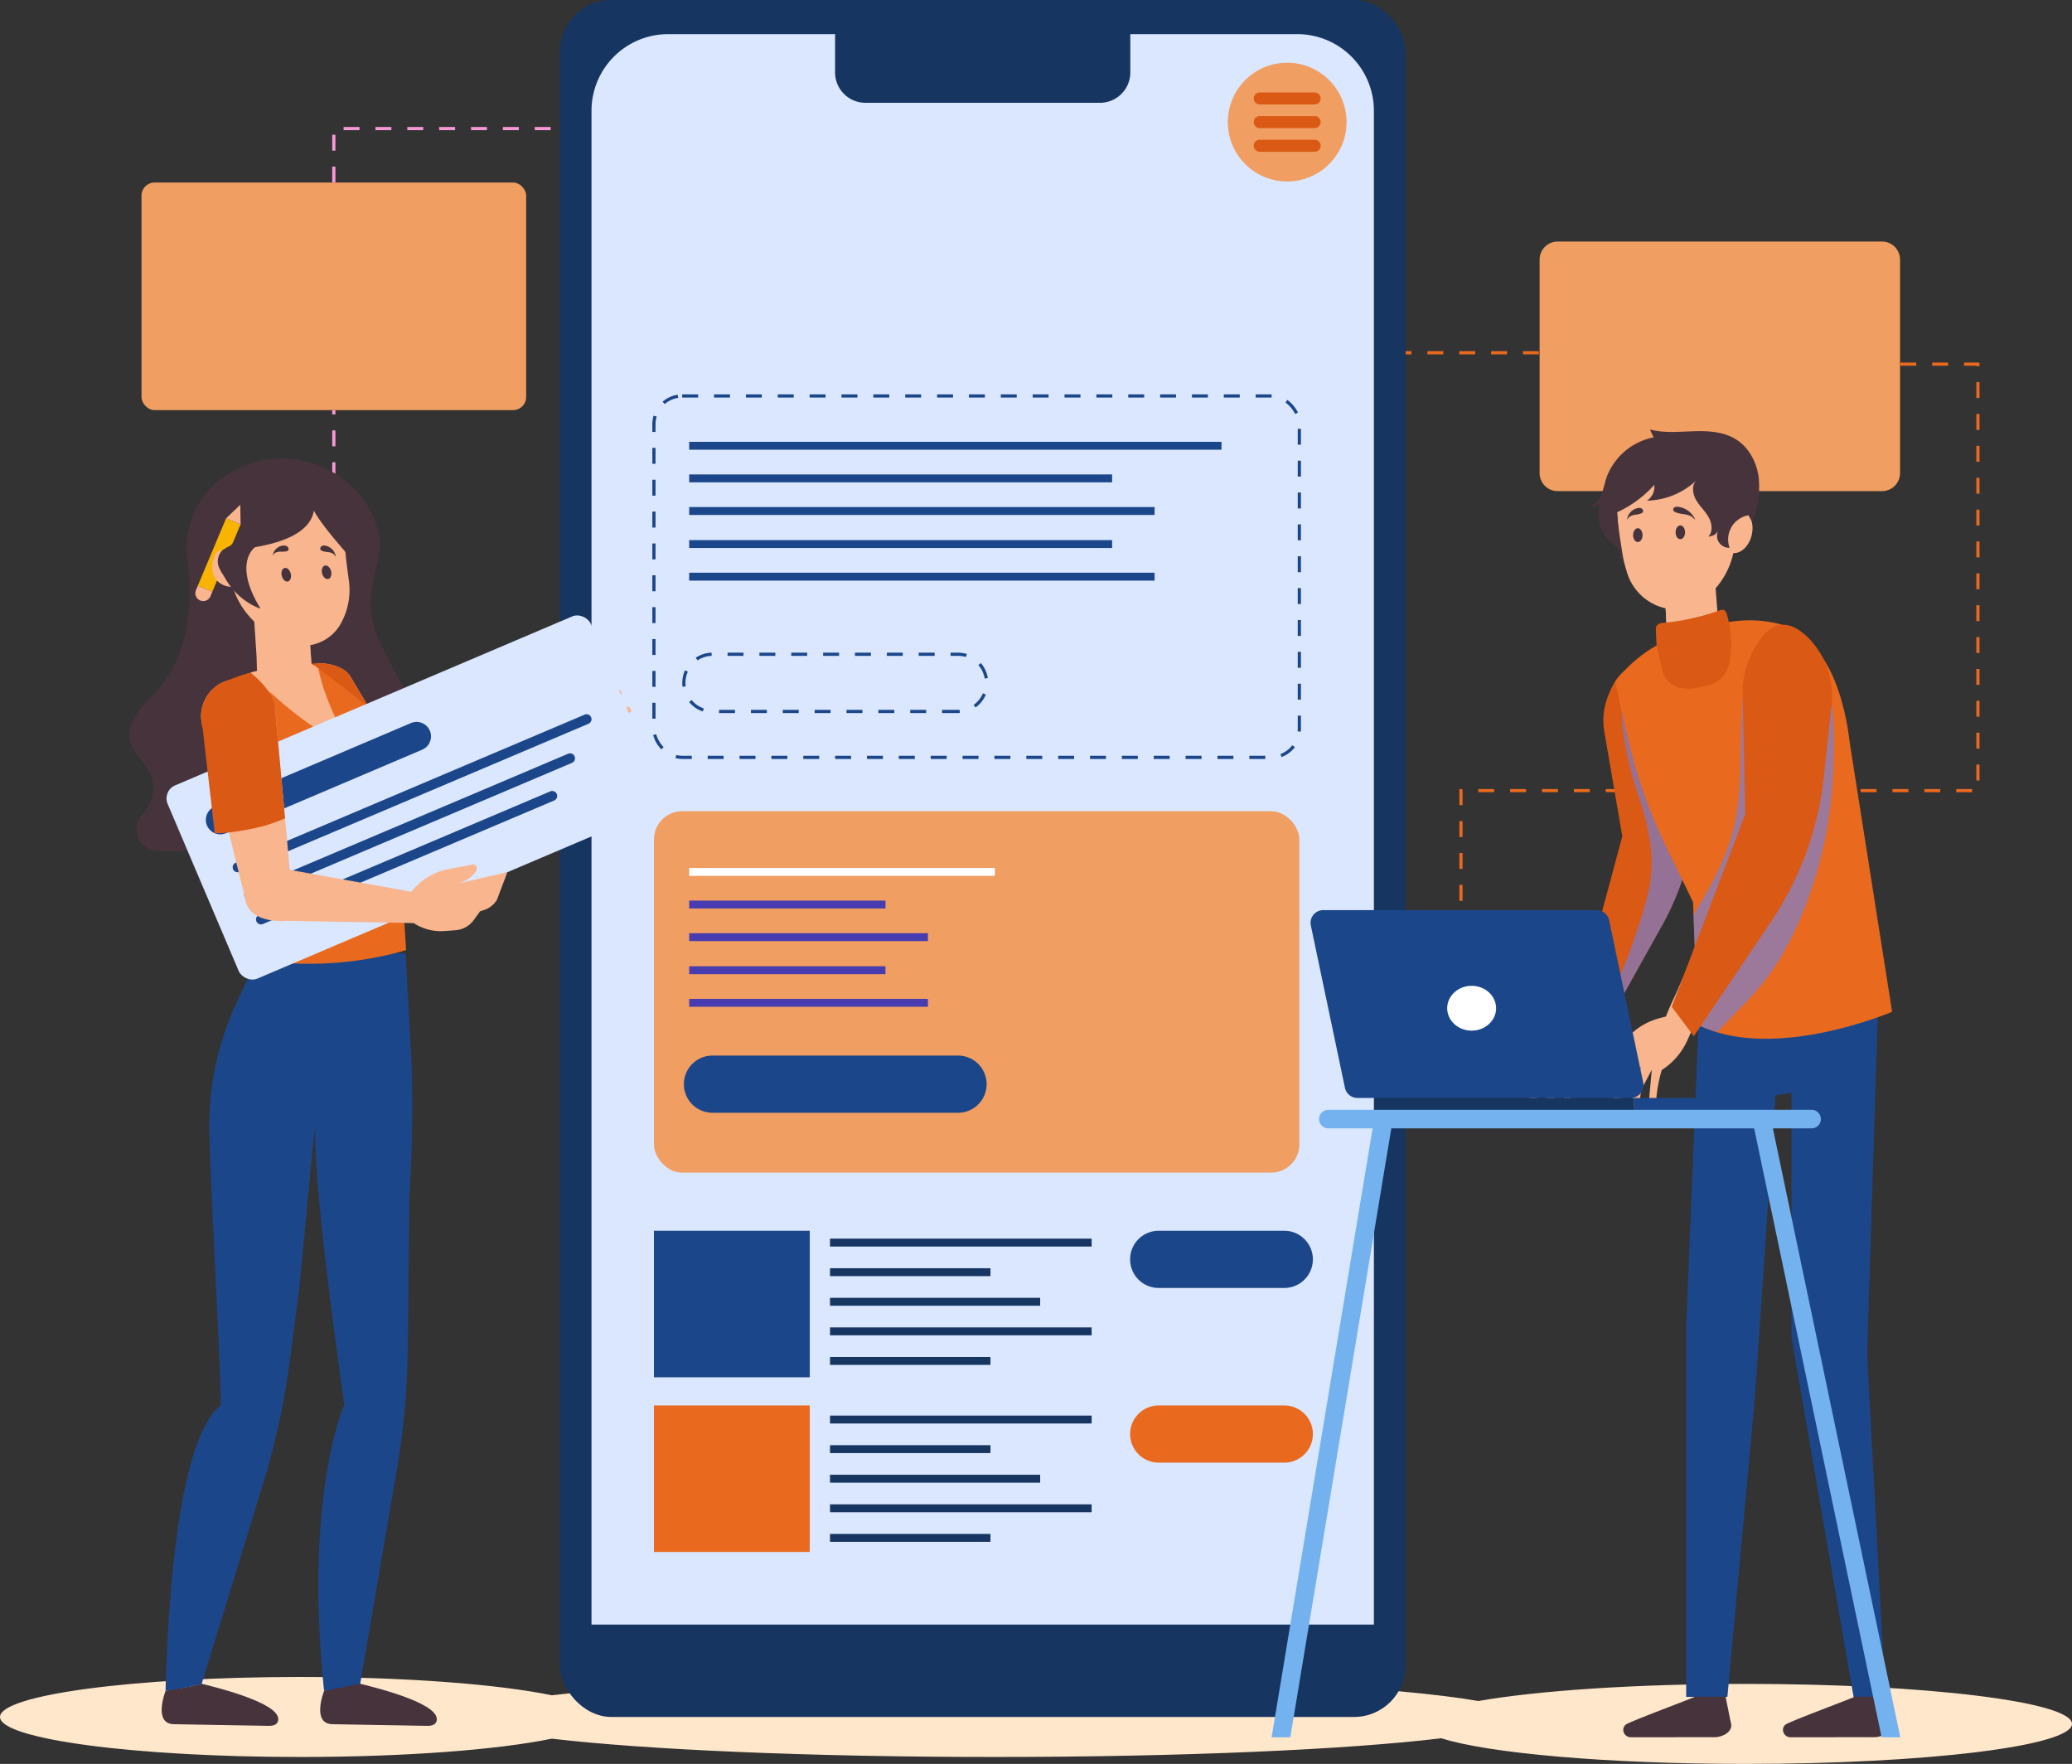 <svg xmlns="http://www.w3.org/2000/svg" width="650.316" height="553.52" viewBox="0 0 650.316 553.52">
  <rect x="0" y="0" width="650.316" height="553.52" fill="#333333" stroke="none"/>
  <g id="Group_6645" data-name="Group 6645" transform="translate(-275.589 -113.406)">
    <g id="Group_6598" data-name="Group 6598" transform="translate(320.007 153.752)">
      <g id="Group_6593" data-name="Group 6593" transform="translate(396.719 35.455)">
        <g id="Group_6592" data-name="Group 6592" transform="translate(17.401)">
          <g id="Group_6591" data-name="Group 6591" transform="translate(24.68)">
            <path id="Rectangle_11345" data-name="Rectangle 11345" d="M5.653,0H107.477a5.652,5.652,0,0,1,5.652,5.652v67.01a5.652,5.652,0,0,1-5.652,5.652H5.653A5.653,5.653,0,0,1,0,72.663V5.653A5.653,5.653,0,0,1,5.653,0Z" fill="#f09e62"/>
            <g id="Group_6590" data-name="Group 6590" transform="translate(32.326 28.73)">
              <path id="Path_10852" data-name="Path 10852" d="M606.03,178.5c4.528,0,7.942,2.548,9.026,6.666h-5.095a4.194,4.194,0,0,0-3.985-2.439c-2.847,0-4.8,2.114-4.8,5.476s1.951,5.476,4.8,5.476a4.193,4.193,0,0,0,3.985-2.441h5.095c-1.084,4.121-4.5,6.64-9.026,6.64-5.609,0-9.568-3.983-9.568-9.675S600.421,178.5,606.03,178.5Z" transform="translate(-596.462 -178.445)" fill="#f09e62" style="mix-blend-mode: multiply;isolation: isolate"/>
              <path id="Path_10853" data-name="Path 10853" d="M616.892,197.955c-4.092,0-7.291-2.034-7.426-5.882H614.4a2.18,2.18,0,0,0,2.357,2.167c1.356,0,2.224-.678,2.224-1.788,0-3.525-9.513-1.628-9.46-8.376,0-3.6,2.955-5.611,6.939-5.611,4.147,0,6.938,2.06,7.129,5.691h-5.015a2.061,2.061,0,0,0-2.195-1.978,1.686,1.686,0,0,0-1.952,1.734c0,3.308,9.4,1.817,9.4,8.186C623.83,195.3,621.338,197.955,616.892,197.955Z" transform="translate(-588.573 -178.466)" fill="#f09e62" style="mix-blend-mode: multiply;isolation: isolate"/>
              <path id="Path_10854" data-name="Path 10854" d="M627.264,197.955c-4.092,0-7.291-2.034-7.426-5.882h4.933a2.18,2.18,0,0,0,2.357,2.167c1.356,0,2.224-.678,2.224-1.788,0-3.525-9.513-1.628-9.46-8.376,0-3.6,2.955-5.611,6.939-5.611,4.147,0,6.938,2.06,7.129,5.691h-5.014a2.061,2.061,0,0,0-2.195-1.978,1.686,1.686,0,0,0-1.952,1.734c0,3.308,9.4,1.817,9.4,8.186C634.2,195.3,631.708,197.955,627.264,197.955Z" transform="translate(-582.28 -178.466)" fill="#f09e62" style="mix-blend-mode: multiply;isolation: isolate"/>
            </g>
          </g>
          <path id="Path_10855" data-name="Path 10855" d="M698.875,184.53h24.359V318.355H560.982v44.109" transform="translate(-560.982 -146.057)" fill="none" stroke="#e96a1f" stroke-miterlimit="10" stroke-width="1" stroke-dasharray="5"/>
        </g>
        <line id="Line_114" data-name="Line 114" x1="41.859" transform="translate(0 34.897)" fill="none" stroke="#e96a1f" stroke-miterlimit="10" stroke-width="1" stroke-dasharray="5"/>
      </g>
      <g id="Group_6597" data-name="Group 6597">
        <path id="Path_10856" data-name="Path 10856" d="M340.8,155.455V138.517h75.057" transform="translate(-280.443 -138.517)" fill="none" stroke="#f699d5" stroke-miterlimit="10" stroke-width="1" stroke-dasharray="5"/>
        <line id="Line_115" data-name="Line 115" y1="91.367" transform="translate(60.359 88.344)" fill="none" stroke="#f699d5" stroke-miterlimit="10" stroke-width="1" stroke-dasharray="5"/>
        <g id="Group_6596" data-name="Group 6596" transform="translate(0 16.938)">
          <rect id="Rectangle_11346" data-name="Rectangle 11346" width="120.718" height="71.406" rx="4.069" fill="#f09e62"/>
          <g id="Group_6594" data-name="Group 6594" transform="translate(12.995 7.891)">
            <path id="Path_10857" data-name="Path 10857" d="M318.216,165.149H314.67l-3.347-3.644,3.347-3.644h3.546l-3.364,3.644Z" transform="translate(-311.323 -151.611)" fill="#f09e62" style="mix-blend-mode: multiply;isolation: isolate"/>
            <path id="Path_10858" data-name="Path 10858" d="M327.446,153.971h2.722l-4.42,18.748h-2.72Z" transform="translate(-304.222 -153.971)" fill="#f09e62" style="mix-blend-mode: multiply;isolation: isolate"/>
            <path id="Path_10859" data-name="Path 10859" d="M335.941,161.5l-3.363-3.644h3.544l3.347,3.644-3.347,3.644h-3.544Z" transform="translate(-298.428 -151.611)" fill="#f09e62" style="mix-blend-mode: multiply;isolation: isolate"/>
          </g>
          <g id="Group_6595" data-name="Group 6595" transform="translate(9.983 35.703)">
            <rect id="Rectangle_11347" data-name="Rectangle 11347" width="82.836" height="2.476" fill="#f09e62" style="mix-blend-mode: multiply;isolation: isolate"/>
            <rect id="Rectangle_11348" data-name="Rectangle 11348" width="100.759" height="2.476" transform="translate(0 10.234)" fill="#f09e62" style="mix-blend-mode: multiply;isolation: isolate"/>
            <rect id="Rectangle_11349" data-name="Rectangle 11349" width="82.836" height="2.476" transform="translate(0 20.607)" fill="#f09e62" style="mix-blend-mode: multiply;isolation: isolate"/>
          </g>
        </g>
      </g>
    </g>
    <path id="Path_10860" data-name="Path 10860" d="M823.53,443.109c-34.746,0-65.428,2.126-83.935,5.371-25.5-4.441-83.85-7.545-151.763-7.545-58.312,0-109.573,2.289-139.046,5.746-16.767-3.456-45.9-5.746-79.067-5.746-51.986,0-94.13,5.62-94.13,12.555s42.144,12.553,94.13,12.553c33.164,0,62.3-2.29,79.067-5.746,29.473,3.458,80.735,5.746,139.046,5.746,59.039,0,110.849-2.346,140.137-5.876,14.766,4.708,51.97,8.05,95.561,8.05,56.541,0,102.375-5.62,102.375-12.553S880.071,443.109,823.53,443.109Z" transform="translate(0 198.709)" fill="#ffe7cc"/>
    <g id="Group_6626" data-name="Group 6626" transform="translate(451.315 113.406)">
      <g id="Group_6618" data-name="Group 6618">
        <rect id="Rectangle_11350" data-name="Rectangle 11350" width="265.411" height="538.792" rx="16.176" fill="#163560"/>
        <path id="Path_10888" data-name="Path 10888" d="M636.7,144.127V619.163H391.135V144.127a24.058,24.058,0,0,1,24.054-24.054h52.4v12.02a9.528,9.528,0,0,0,9.524,9.526h73.607a9.528,9.528,0,0,0,9.524-9.526v-12.02h52.389A24.06,24.06,0,0,1,636.7,144.127Z" transform="translate(-381.214 -109.361)" fill="#dae7ff"/>
      </g>
      <g id="Group_6625" data-name="Group 6625" transform="translate(29.517 124.254)">
        <rect id="Rectangle_11351" data-name="Rectangle 11351" width="202.569" height="113.414" rx="8.866" transform="translate(0 0)" fill="none" stroke="#1c468a" stroke-miterlimit="10" stroke-width="1" stroke-dasharray="5"/>
        <rect id="Rectangle_11352" data-name="Rectangle 11352" width="202.569" height="113.414" rx="8.866" transform="translate(0 130.314)" fill="#f09e62"/>
        <rect id="Rectangle_11353" data-name="Rectangle 11353" width="48.905" height="45.977" transform="translate(0 261.962)" fill="#1c468a"/>
        <rect id="Rectangle_11354" data-name="Rectangle 11354" width="48.905" height="45.977" transform="translate(0 316.781)" fill="#e96a1f"/>
        <g id="Group_6621" data-name="Group 6621" transform="translate(55.271 264.438)">
          <rect id="Rectangle_11355" data-name="Rectangle 11355" width="82.103" height="2.476" fill="#163560"/>
          <rect id="Rectangle_11356" data-name="Rectangle 11356" width="82.103" height="2.476" transform="translate(0 27.851)" fill="#163560"/>
          <rect id="Rectangle_11357" data-name="Rectangle 11357" width="50.353" height="2.476" transform="translate(0 9.284)" fill="#163560"/>
          <rect id="Rectangle_11358" data-name="Rectangle 11358" width="50.353" height="2.476" transform="translate(0 37.135)" fill="#163560"/>
          <rect id="Rectangle_11359" data-name="Rectangle 11359" width="65.951" height="2.476" transform="translate(0 18.568)" fill="#163560"/>
        </g>
        <g id="Group_6622" data-name="Group 6622" transform="translate(55.271 319.964)">
          <rect id="Rectangle_11360" data-name="Rectangle 11360" width="82.103" height="2.476" fill="#163560"/>
          <rect id="Rectangle_11361" data-name="Rectangle 11361" width="82.103" height="2.476" transform="translate(0 27.851)" fill="#163560"/>
          <rect id="Rectangle_11362" data-name="Rectangle 11362" width="50.353" height="2.476" transform="translate(0 9.284)" fill="#163560"/>
          <rect id="Rectangle_11363" data-name="Rectangle 11363" width="50.353" height="2.476" transform="translate(0 37.135)" fill="#163560"/>
          <rect id="Rectangle_11364" data-name="Rectangle 11364" width="65.951" height="2.476" transform="translate(0 18.568)" fill="#163560"/>
        </g>
        <path id="Path_10894" data-name="Path 10894" d="M544.74,371.734H505.323a8.974,8.974,0,0,1-8.973-8.975h0a8.973,8.973,0,0,1,8.973-8.973H544.74a8.975,8.975,0,0,1,8.975,8.973h0A8.975,8.975,0,0,1,544.74,371.734Z" transform="translate(-346.898 -91.823)" fill="#1c468a"/>
        <path id="Path_10895" data-name="Path 10895" d="M495.226,337.518h-77.07a8.974,8.974,0,0,1-8.975-8.973h0a8.975,8.975,0,0,1,8.975-8.975h77.07a8.975,8.975,0,0,1,8.975,8.975h0A8.974,8.974,0,0,1,495.226,337.518Z" transform="translate(-399.783 -112.582)" fill="#1c468a"/>
        <path id="Path_10896" data-name="Path 10896" d="M495.226,259.138h-77.07a8.975,8.975,0,0,1-8.975-8.975h0a8.974,8.974,0,0,1,8.975-8.973h77.07a8.974,8.974,0,0,1,8.975,8.973h0A8.975,8.975,0,0,1,495.226,259.138Z" transform="translate(-399.783 -160.134)" fill="none" stroke="#1c468a" stroke-miterlimit="10" stroke-width="1" stroke-dasharray="5"/>
        <path id="Path_10897" data-name="Path 10897" d="M544.74,405.853H505.323a8.974,8.974,0,0,1-8.973-8.975h0a8.972,8.972,0,0,1,8.973-8.973H544.74a8.974,8.974,0,0,1,8.975,8.973h0A8.975,8.975,0,0,1,544.74,405.853Z" transform="translate(-346.898 -71.124)" fill="#e96a1f"/>
        <g id="Group_6623" data-name="Group 6623" transform="translate(11.062 14.394)">
          <rect id="Rectangle_11365" data-name="Rectangle 11365" width="167.073" height="2.476" fill="#1c468a"/>
          <rect id="Rectangle_11366" data-name="Rectangle 11366" width="132.745" height="2.476" transform="translate(0 10.234)" fill="#1c468a"/>
          <rect id="Rectangle_11367" data-name="Rectangle 11367" width="146.076" height="2.476" transform="translate(0 20.469)" fill="#1c468a"/>
          <rect id="Rectangle_11368" data-name="Rectangle 11368" width="132.745" height="2.476" transform="translate(0 30.841)" fill="#1c468a"/>
          <rect id="Rectangle_11369" data-name="Rectangle 11369" width="146.076" height="2.476" transform="translate(0 41.075)" fill="#1c468a"/>
        </g>
        <g id="Group_6624" data-name="Group 6624" transform="translate(11.062 148.12)">
          <rect id="Rectangle_11370" data-name="Rectangle 11370" width="95.938" height="2.476" fill="#fff"/>
          <rect id="Rectangle_11371" data-name="Rectangle 11371" width="61.61" height="2.476" transform="translate(0 10.234)" fill="#473db1"/>
          <rect id="Rectangle_11372" data-name="Rectangle 11372" width="74.941" height="2.476" transform="translate(0 20.469)" fill="#473db1"/>
          <rect id="Rectangle_11373" data-name="Rectangle 11373" width="61.61" height="2.476" transform="translate(0 30.841)" fill="#473db1"/>
          <rect id="Rectangle_11374" data-name="Rectangle 11374" width="74.941" height="2.476" transform="translate(0 41.075)" fill="#473db1"/>
        </g>
      </g>
    </g>
    <g id="Group_6634" data-name="Group 6634" transform="translate(674.699 248.183)">
      <g id="Group_6632" data-name="Group 6632" transform="translate(12.227)">
        <g id="Group_6630" data-name="Group 6630" transform="translate(66.385)">
          <g id="Group_6627" data-name="Group 6627" transform="translate(0 74.242)">
            <path id="Path_10898" data-name="Path 10898" d="M610.488,300.99l-16.812,2.1-3.568,11.062c-.792,2.134-1.531,4.325-2.172,6.567l-1.822.7a21.682,21.682,0,0,0-7.355,4.618l-4.886,4.621c-.771.906-.05,2.1,1.326,1.454l4.261-3.191-2.122,3.4a46.524,46.524,0,0,0-3.061,5.93l-1.337,3.2a1.131,1.131,0,0,0,2.055.72l4.637-7.974-2.439,5.082-2.281,5.541c-.349,1.311,1.494,1.663,1.928.778l2.233-4.642,3.213-5.513L581.059,340a10.48,10.48,0,0,0-.365,3.038l.132,3.474c.744,1.507,1.557,1.032,2.344.08l.045-3.059a8.668,8.668,0,0,1,.7-3.369l1.783-4.316.376,8.636c.318,1.227,2.455.816,2.206-.4a38.041,38.041,0,0,1,.516-8.581,19.689,19.689,0,0,0,6.74-9.214l1.676-4.884Z" transform="translate(-572.922 -208.62)" fill="#f8b58e"/>
            <path id="Path_10899" data-name="Path 10899" d="M592.521,264.092l5.652,32.813-15.024,55.789,8.04,7.069,19.47-34.894a80.96,80.96,0,0,0,10.371-41.385l-.456-19.823a21.441,21.441,0,0,0-9.746-17.481c-7.706-5.043-13.735-3.25-17.506,7.757A20.525,20.525,0,0,0,592.521,264.092Z" transform="translate(-566.717 -243.499)" fill="#da5915"/>
            <path id="Path_10900" data-name="Path 10900" d="M618.159,283.478l-.456-19.823a21.444,21.444,0,0,0-9.745-17.481c-3.564-2.331-6.761-3.18-9.55-2.355-3.782,6.133-3.673,14.076-2.755,21a117.95,117.95,0,0,0,5.024,20.341,81.96,81.96,0,0,1,3.385,13.737,44.042,44.042,0,0,1-.283,14.049,112.564,112.564,0,0,1-3.94,13.674c-1.424,4.46-3.045,8.854-4.9,13.154-.943,2.187-2.016,4.309-3,6.478a46.526,46.526,0,0,0-2.32,6.69c-.6,2.14-1.133,4.3-1.738,6.433l.435.382,19.47-34.894A80.959,80.959,0,0,0,618.159,283.478Z" transform="translate(-563.845 -243.492)" fill="#5e85ff" opacity="0.55" style="mix-blend-mode: multiply;isolation: isolate"/>
          </g>
          <path id="Path_10901" data-name="Path 10901" d="M667.467,528.615l-9.924.222-19.5-112.9V339.065l-5.033.854-6.47,94.814-8.627,93.96h-12.94V412.524l4.314-105.918h56.077l-3.594,114.46Z" transform="translate(-553.475 -130.97)" fill="#1c468a"/>
          <path id="Path_10902" data-name="Path 10902" d="M591.1,253.788l3.891,17.241a158.849,158.849,0,0,0,11.957,34.2l8.6,17.765,1.433,38.44c23.74,11.959,61.045-4.03,61.045-4.03l-13.273-84.247c-3.3-27.507-14.762-35.763-22.846-37.622a38.7,38.7,0,0,0-13.445-.672l-1.168.159a36.543,36.543,0,0,0-4.918,1.1L612.1,239.1a38.237,38.237,0,0,0-9.624,4.335c-.035.018-.088.053-.124.071-.565.353-1.115.707-1.663,1.1A44.294,44.294,0,0,0,591.1,253.788Z" transform="translate(-561.893 -174.682)" fill="#e96a1f"/>
          <path id="Path_10903" data-name="Path 10903" d="M650.185,268.826a60.1,60.1,0,0,0-1.779-14.626c-1.054-3.846-3.315-7.405-3.8-11.39a23.5,23.5,0,0,0-9.576-7.13,23.093,23.093,0,0,0-6.848,9.945,39.656,39.656,0,0,0-1.766,13.029c.011,9.036.935,18.051.974,27.094.04,9.285-.566,18.667-2.878,27.691a64.49,64.49,0,0,1-4.7,12.767,70.645,70.645,0,0,1-7.887,11.933c-1.663,2.127-3.355,4.254-5.092,6.35l.606,16.26a30.776,30.776,0,0,0,6.226,2.306c.651-.731,1.316-1.449,1.987-2.151,3.365-3.509,6.851-6.873,10.034-10.554a73.092,73.092,0,0,0,8.419-11.694,115.292,115.292,0,0,0,6.155-12.592,129.053,129.053,0,0,0,7.837-27.094A155.984,155.984,0,0,0,650.185,268.826Z" transform="translate(-552.35 -174.001)" fill="#5e85ff" opacity="0.55" style="mix-blend-mode: multiply;isolation: isolate"/>
          <path id="Path_10904" data-name="Path 10904" d="M628.088,241.171a22.1,22.1,0,0,1,1.685-2.926c-.44.362-.871.734-1.285,1.13a20,20,0,0,0-5.67,10.44,64.671,64.671,0,0,0-1.187,10.513q-.352,6.129-.44,12.261c-.121,8.462-.206,17.005-2.262,25.268-2.434,9.778-7.388,18.385-12.519,26.915l.6,16c2.32-2.794,4.592-5.627,6.75-8.535,11.461-15.442,12.913-35.162,12.37-53.739-.133-4.545-.386-9.084-.619-13.625a97.867,97.867,0,0,1-.08-12.712A31.759,31.759,0,0,1,628.088,241.171Z" transform="translate(-552.605 -172.445)" fill="#5e85ff" opacity="0.55" style="mix-blend-mode: multiply;isolation: isolate"/>
          <g id="Group_6628" data-name="Group 6628" transform="translate(27.169 61.267)">
            <path id="Path_10905" data-name="Path 10905" d="M633.054,300.432l-16.984-.288-5.157,11.9c-1.1,2.28-2.153,4.63-3.117,7.053l-1.911.506a20.758,20.758,0,0,0-7.971,4.041l-5.524,4.433c-.9.9-.357,2.362,1.1,1.848L598.186,327l-2.6,3.5a54.16,54.16,0,0,0-3.9,6.2l-1.795,3.395a1.146,1.146,0,0,0,1.933,1.134l5.766-8.252-3.162,5.341-3.074,5.882c-.538,1.422,1.237,2.108,1.8,1.179l2.894-4.876,3.994-5.7-1.883,4.941a13.343,13.343,0,0,0-.807,3.364l-.378,3.933c.517,1.816,1.393,1.407,2.314.461l.492-3.438a10.791,10.791,0,0,1,1.187-3.686l2.4-4.581-.89,9.79a1.126,1.126,0,0,0,2.246-.1,48.471,48.471,0,0,1,1.767-9.587,21.58,21.58,0,0,0,8.035-9.316l2.376-5.236Z" transform="translate(-589.831 -196.158)" fill="#f8b58e"/>
            <path id="Path_10906" data-name="Path 10906" d="M624.421,256.988l.8,37.854-23.069,60.474,6.939,9.23,24.42-36.234a99.9,99.9,0,0,0,16.346-44.981l2.449-22.4A26.058,26.058,0,0,0,645.2,239.7c-6.906-6.9-13.149-5.827-18.5,5.975A26.105,26.105,0,0,0,624.421,256.988Z" transform="translate(-582.357 -235.424)" fill="#da5915"/>
          </g>
          <path id="Path_10907" data-name="Path 10907" d="M592.686,455.284a2.38,2.38,0,0,0,2.484,2.241l26.165-.027c2.8-.008,6.052-1.936,5.076-4.675l-1.607-8.04-9.56,0c0,.167-20.617,7.847-21.714,8.731A2.1,2.1,0,0,0,592.686,455.284Z" transform="translate(-560.932 -47.14)" fill="#47333c"/>
          <path id="Path_10908" data-name="Path 10908" d="M623.881,455.284a2.38,2.38,0,0,0,2.484,2.241l26.165-.027c2.8-.008,6.052-1.936,5.076-4.675L656,444.783l-9.56,0c0,.167-20.617,7.847-21.714,8.731A2.1,2.1,0,0,0,623.881,455.284Z" transform="translate(-542.006 -47.14)" fill="#47333c"/>
          <g id="Group_6629" data-name="Group 6629" transform="translate(21.511)">
            <path id="Path_10909" data-name="Path 10909" d="M617.964,245.434a9.174,9.174,0,0,1-4.319,8.485,8.9,8.9,0,0,1-2.391,1.007,7.946,7.946,0,0,1-9.857-7.588l-.01-.137.015-.2-.011-.374.018-2.433-.48-9.508c.011-.654,6.623-1.39,6.623-1.39l3.507-2.584,5.28-3.9.239-.154,0,1.5.893,11.441.254,2.731Z" transform="translate(-577.441 -179.469)" fill="#f8b58e"/>
            <path id="Path_10910" data-name="Path 10910" d="M612.953,228.468c.731,7.577-4.068,14.913-11.555,17.776l-.01-.137.015-.2-.011-.374.018-2.433-.48-9.508a1.918,1.918,0,0,1,.919-1.618l5.7.228,3.507-2.584Z" transform="translate(-577.441 -178.376)" fill="#f8b58e" opacity="0.64" style="mix-blend-mode: multiply;isolation: isolate"/>
            <path id="Path_10911" data-name="Path 10911" d="M622.468,246.9a32.114,32.114,0,0,0-1.128-12.921,2.01,2.01,0,0,0-.932-1.39,2.1,2.1,0,0,0-1.489.148,73.258,73.258,0,0,1-17.532,3.883,2.655,2.655,0,0,0-2.044.816,2.548,2.548,0,0,0-.281,1.536q.075,2.557.267,5.109l1.493,6.395a7.729,7.729,0,0,0,5.124,6.372,13.883,13.883,0,0,0,6.845,0c2.41-.44,4.924-1.056,6.708-2.736C621.43,252.3,622.157,249.544,622.468,246.9Z" transform="translate(-578.577 -175.927)" fill="#da5915"/>
            <path id="Path_10912" data-name="Path 10912" d="M591.642,223.612c-.778-4.1,1.025-9.152,2.5-12.384a20.083,20.083,0,0,1,4.222-6.138c10.672-10.363,23.337-3.3,23.337-3.3,8.723,2.693,7.267,17.195,7.267,17.195.024.8.037,1.568.045,2.32a3.585,3.585,0,0,1,1.573-.021c2.617.617,4.031,4.123,3.159,7.831-.811,3.446-3.311,5.821-5.762,5.651a24.877,24.877,0,0,1-10.8,15.582c-.331.209-.659.4-.98.586a11.151,11.151,0,0,1-2.937,1.1c-7.969,1.854-16-3.066-18.557-10.836A68.612,68.612,0,0,1,591.642,223.612Z" transform="translate(-583.189 -195.988)" fill="#f8b58e"/>
            <path id="Path_10913" data-name="Path 10913" d="M639.058,212.31c-.628-4.729-3.053-9.361-7.089-11.9-3.89-2.447-8.74-2.719-13.334-2.572s-9.279.633-13.721-.546q.593,1.236,1.184,2.471a19.777,19.777,0,0,0-15.116,13.546,37.315,37.315,0,0,1-1.366,4.589,5.522,5.522,0,0,1-3.307,3.254,3.771,3.771,0,0,0,2.879-.014,11.411,11.411,0,0,0,3.612,11.636,11.666,11.666,0,0,1,2.277,2.05,2.359,2.359,0,0,1,.1,2.842c.472-.1.884.3,1.354.2-.9-6.139-1.6-9.592-1.893-14.608a35.424,35.424,0,0,0,11.641-8.581,5.1,5.1,0,0,1-2.28,4.934,23.235,23.235,0,0,0,15.379-6.24c-1.432,1.642-1.02,4.232.079,6.112s2.759,3.387,3.846,5.273,1.467,4.489.006,6.105a3.369,3.369,0,0,0,3.008-1.816,3.794,3.794,0,0,0,3.614,5.37,7.7,7.7,0,0,1,5.9-10.207l1.234,2.134A29.926,29.926,0,0,0,639.058,212.31Z" transform="translate(-586.31 -197.291)" fill="#47333c"/>
            <path id="Path_10914" data-name="Path 10914" d="M596.774,226.119c.591-3.176,1.427-6.327,2.138-9.478.167-.737,1.335-.546,1.166.2l-1.735,7.662c-.215.954-.99,2.667.138,3.263a5.057,5.057,0,0,0,3.538.079c.726-.206,1.158.895.427,1.1C600.224,229.578,596.155,229.44,596.774,226.119Z" transform="translate(-580 -185.834)" fill="#f8b58e" opacity="0.64" style="mix-blend-mode: multiply;isolation: isolate"/>
            <path id="Path_10915" data-name="Path 10915" d="M600.353,228.24a9.641,9.641,0,0,0,7.041-4.637.594.594,0,0,1,.829-.1.6.6,0,0,1,.1.829,10.766,10.766,0,0,1-7.844,5.085A.591.591,0,0,1,600.353,228.24Z" transform="translate(-578.097 -181.463)" fill="#f8b58e" opacity="0.64" style="mix-blend-mode: multiply;isolation: isolate"/>
            <path id="Path_10916" data-name="Path 10916" d="M605.879,218.145c.013,1.2-.641,2.187-1.462,2.212s-1.494-.922-1.505-2.119.641-2.187,1.46-2.214S605.867,216.948,605.879,218.145Z" transform="translate(-576.238 -185.926)" fill="#47333c"/>
            <path id="Path_10917" data-name="Path 10917" d="M597.574,218.692c.013,1.2-.641,2.187-1.462,2.214s-1.494-.924-1.507-2.121.643-2.187,1.462-2.212S597.561,217.5,597.574,218.692Z" transform="translate(-581.278 -185.593)" fill="#47333c"/>
            <path id="Path_10918" data-name="Path 10918" d="M609.11,216.343l.01-.006a.529.529,0,0,1,.178-.042,6.8,6.8,0,0,0-5.252-3.891,2.033,2.033,0,0,0-1.062.093.866.866,0,0,0-.545.847c.053.4.443.649.811.8a10.619,10.619,0,0,0,2.415.549,7.2,7.2,0,0,1,2.373.678A3.121,3.121,0,0,1,609.11,216.343Z" transform="translate(-576.528 -188.139)" fill="#47333c"/>
            <path id="Path_10919" data-name="Path 10919" d="M597.892,212.734a1.562,1.562,0,0,0-.882-.112,4.246,4.246,0,0,0-3.6,3.809,2.178,2.178,0,0,1,.472-.737.288.288,0,0,1,.039-.027,1.972,1.972,0,0,1,.382-.35,4.313,4.313,0,0,1,1.806-.582,6.55,6.55,0,0,0,1.862-.46.773.773,0,0,0,.514-.734A1.084,1.084,0,0,0,597.892,212.734Z" transform="translate(-582 -188)" fill="#47333c"/>
          </g>
        </g>
        <g id="Group_6631" data-name="Group 6631" transform="translate(0 150.825)">
          <path id="Path_10920" data-name="Path 10920" d="M632.107,350.1H546.3a3.991,3.991,0,0,1-3.906-3.17l-10.707-50.956a3.99,3.99,0,0,1,3.906-4.812h85.8a3.991,3.991,0,0,1,3.906,3.17l10.709,50.956A3.992,3.992,0,0,1,632.107,350.1Z" transform="translate(-531.604 -291.164)" fill="#1c468a"/>
          <path id="Path_10921" data-name="Path 10921" d="M558.29,312.982c0,3.887,3.437,7.037,7.677,7.037s7.677-3.151,7.677-7.037-3.437-7.037-7.677-7.037S558.29,309.1,558.29,312.982Z" transform="translate(-515.414 -282.197)" fill="#fff"/>
          <rect id="Rectangle_11375" data-name="Rectangle 11375" width="81.147" height="5.125" transform="translate(20.43 58.938)" fill="#163560"/>
          <rect id="Rectangle_11376" data-name="Rectangle 11376" width="42.282" height="5.125" transform="translate(101.577 58.938)" fill="#1c468a"/>
        </g>
      </g>
      <g id="Group_6633" data-name="Group 6633" transform="translate(0 213.484)">
        <path id="Path_10922" data-name="Path 10922" d="M617.682,331.037h5.868l40.927,195.5h-5.868Z" transform="translate(-467.154 -329.633)" fill="#74b2ef"/>
        <path id="Path_10923" data-name="Path 10923" d="M556.426,331.037h5.867l-32.432,195.5h-5.867Z" transform="translate(-523.994 -329.633)" fill="#74b2ef"/>
        <path id="Path_10924" data-name="Path 10924" d="M536.175,335.986h151.67a2.911,2.911,0,0,0,2.911-2.911h0a2.911,2.911,0,0,0-2.911-2.911H536.175a2.911,2.911,0,0,0-2.911,2.911h0A2.911,2.911,0,0,0,536.175,335.986Z" transform="translate(-518.37 -330.163)" fill="#74b2ef"/>
      </g>
    </g>
    <g id="Group_6642" data-name="Group 6642" transform="translate(316.201 257.282)">
      <path id="Path_10925" data-name="Path 10925" d="M390.775,307.725c-1.685-2.765-1.846-6.2-1.507-9.42s1.133-6.4,1.178-9.634c.194-14.208-13.659-25.6-13.851-39.807-.092-6.631,2.866-13,2.95-19.631a15.347,15.347,0,0,0-.837-4.5c-6.433-20.672-31.739-28.393-49.054-15.4h0a26.9,26.9,0,0,0-10.636,24.631,86.684,86.684,0,0,1,.641,14.169c-.44,9.746-3.234,19.684-9.6,27.074-2.119,2.46-4.6,4.61-6.505,7.241s-3.2,5.948-2.487,9.116c.958,4.255,5.174,7.042,6.708,11.125,1.391,3.7.3,8.032-2.158,11.13q-.366.465-.77.9c-3.792,4.073-1.049,10.864,4.491,11.393a47.15,47.15,0,0,0,9.433-.156c2.7-.291,5.4-.694,8.119-.752,6.565-.138,12.988,1.726,19.494,2.614a37.187,37.187,0,0,0,10.429.109,7.04,7.04,0,0,0,5.815-7.047l0-.05c8.568,3.708,18.769,2.853,26.936-1.587a6.868,6.868,0,0,0,1.952-10.5A7.944,7.944,0,0,1,390.775,307.725Z" transform="translate(-300.866 -202.954)" fill="#47333c"/>
      <g id="Group_6639" data-name="Group 6639" transform="translate(10.123 8.191)">
        <path id="Path_10926" data-name="Path 10926" d="M319.734,442.259c-4.6,1.324-6.7,1.1-11.34,2.257-.432,1.126-3.707,10.336,2.638,10.44l29.843.517c1.049.016,2.318-.26,2.727-1.239C345.828,448.9,326.366,443.895,319.734,442.259Z" transform="translate(-307.166 -65.961)" fill="#47333c"/>
        <path id="Path_10927" data-name="Path 10927" d="M350.7,442.311c-4.945-.639-6.7,1.1-11.342,2.257-.432,1.126-3.705,10.336,2.638,10.44l29.844.517c1.048.016,2.318-.26,2.727-1.239C376.8,448.953,357.334,443.946,350.7,442.311Z" transform="translate(-288.378 -66.013)" fill="#47333c"/>
        <path id="Path_10928" data-name="Path 10928" d="M439.91,266.834l-10.574,1.685.482,1.83c10.162-.469,6.011,2.253,6.011,2.253l-11.581.2c-8.789,4.8-14.656,2.481-14.656,2.481l-32.049,31.31a12.074,12.074,0,0,1-17.972-3l-6.067-9.921-1.289-2.127-17.293-28.263a15.111,15.111,0,0,1,.68-16.782,9.146,9.146,0,0,1,5.358-3.544h.014c3.912,0,7.781,1.219,9.666,3.715.114.17.227.353.341.538L368,275.835l-.014.013,1.857,3.119,3.969,6.676c7.613-4.025,32.375-17.916,32.375-17.916l.694-4.889a11.3,11.3,0,0,1,2.948-6.038,19.32,19.32,0,0,0,4.748-8.618c3.9,1.97-.85,8.9-.85,8.9l1.8,3.09,6.763-2.04c14.9-11.425,13.692-5.4,13.692-5.4l-10.347,7.243,1.048,1.941c13.821-9.057,12.29-3.756,12.29-3.756l-11.211,6.152.709,2.169C443.526,262.552,439.91,266.834,439.91,266.834Z" transform="translate(-291.672 -186.881)" fill="#f8b58e"/>
        <path id="Path_10929" data-name="Path 10929" d="M371.09,278.966c-4.38,4.2-8.731,8.448-13.352,12.375a36.935,36.935,0,0,1-2.992,2.325l-1.289-2.127-17.293-28.263c-3.189-5.215-7.8-11.367-4.2-16.314,1.943-2.651,6.11-4.012,10.235-4.012h.014c3.912,0,7.781,1.219,9.666,3.715.114.17.227.353.341.538l17.023,28.633-.014.013Z" transform="translate(-292.915 -186.881)" fill="#da5915"/>
        <path id="Path_10930" data-name="Path 10930" d="M307.93,532.362s11.2-1.8,11.34-2.257L339,465.81A242.379,242.379,0,0,0,346.481,432c.092-.591.181-1.179.273-1.769.09-.818.227-1.634.294-2.428l2.563-19.708c1-7.7,4.4-47.349,5.54-55.028-2.108,14.2,8.883,89.432,8.883,89.432s-12.738,28.152-6.35,89.865l11.342-2.257,11.382-66.539A238.538,238.538,0,0,0,383.764,432c.069-1.587.114-3.176.137-4.74.022-.818.045-1.634.045-2.45l.182-16.26.341-31.433c.567-9.388.884-18.8.884-28.234,0-2.9-.023-5.76-.09-8.641-.023-.951-.023-1.926-.069-2.879v-.7l-1.587-29.73-.294-5.807-.022-.068s-.227-.022-.251-.022l-25.6-2.518-10.387-1.02a4.521,4.521,0,0,0-2.449.408,4.6,4.6,0,0,0-3.72,1.179,20.527,20.527,0,0,0-1.861,1.859,29.791,29.791,0,0,0-5.193,7.71c-.816,1.746-2,4.264-3.311,7.053a92.046,92.046,0,0,0-8.867,40.754c.228,14.921,4.15,85.86,3.538,86.313C311.034,454.039,308.451,511.022,307.93,532.362Z" transform="translate(-306.702 -153.807)" fill="#1c468a"/>
        <path id="Path_10931" data-name="Path 10931" d="M376.786,332.313c.029.239.042.48.056.736-1.473.426-2.948.837-4.436,1.205a111.05,111.05,0,0,1-32.36,2.907c-4.336-.227-8.66-.667-12.955-1.276.709-1.191,1.432-2.368,2.2-3.53s1.531-2.3,2.354-3.416c1.064-1.46,2.182-2.907,3.345-4.309a4.754,4.754,0,0,0,.75-1.219,4.138,4.138,0,0,0,.411-1.743,60.036,60.036,0,0,0-3.046-17.278c-.681-2.1-1.419-4.166-2.184-6.237-3.175-8.546-7.016-16.923-9.128-25.754-.284-1.261-.794-3.09-1.319-5.188-1.544-6.393-3.175-15.309.808-18.413a7.3,7.3,0,0,1,.879-.582,12.594,12.594,0,0,1,1.616-.821c.156-.071.312-.141.467-.2.723-.283,1.758-.609,2.566-.85l.3-.085c.156-.056.312-.1.467-.141.212-.071.353-.1.411-.114.567-.17,1.091-.312,1.587-.439s.921-.241,1.276-.355c.283-.085.524-.156.723-.227a5.566,5.566,0,0,0,.935-.411l.014-.013c.056-.043.112-.072.17-.114a1.044,1.044,0,0,0,.1-.056c.029-.014.072-.029.1-.043a.959.959,0,0,1,.284-.1.839.839,0,0,0,.156-.027c.085-.029.183-.043.3-.071a.274.274,0,0,0,.1-.014c.1-.014.212-.029.353-.058l1.361-.169.071-.014c.114-.014.255-.029.382-.043.567-.056,5.8-.85,6.351-.864a8.713,8.713,0,0,1,4.974.355c.129.056.255.112.382.17a1.081,1.081,0,0,1,.185.1,8.758,8.758,0,0,1,.964.623l.524.4c.014.013.043.027.058.042q4.912,3.678,9.751,7.469c1.56,1.191,3.1,2.41,4.65,3.644,1.318,1.006,2.637,2.068,3.954,3.117.085.043.085.071.156.129,5.373,4.251,11.4,7.8,11.722,15.309.156,4.478-2.14,7.923-5.57,10.971a21.566,21.566,0,0,0,.141,2.82c0,.2.043.455.043.7.071,1.388.127,2.792.2,4.21.4,8.575.95,17.122,1.531,25.683.042.85.114,1.7.17,2.566.1,1.488.2,2.963.3,4.451.071,1.134.141,2.254.2,3.36.027.453.056.949.1,1.488.029.355.058.737.071,1.134Z" transform="translate(-300.113 -186.973)" fill="#e96a1f"/>
        <path id="Path_10932" data-name="Path 10932" d="M355.565,268.4c-11.838-2.416-31.335-22.325-31.051-22.4.567-.17,1.091-.312,1.587-.439a11.95,11.95,0,0,0,2.934-.993l.014-.013c.411-.255.382-.355,2.919-.652l.071-.014c.114-.014.255-.029.382-.043.567-.056,5.8-.85,6.351-.864a8.713,8.713,0,0,1,4.974.355,3.481,3.481,0,0,1,.567.268,8.764,8.764,0,0,1,.964.623l.524.4c.014.013.043.027.058.042C347.8,255.587,355.565,268.4,355.565,268.4Z" transform="translate(-296.643 -186.973)" fill="#f8b58e"/>
        <path id="Path_10933" data-name="Path 10933" d="M337.994,249.064" transform="translate(-288.463 -183.171)" fill="#47333c"/>
        <g id="Group_6635" data-name="Group 6635" transform="translate(28.639 35.893)">
          <path id="Path_10934" data-name="Path 10934" d="M343.436,251.65a.308.308,0,0,0-.011.093c-.011.177-.019.569-.026,1.043a8.788,8.788,0,0,1-4.055,7.417,7.593,7.593,0,0,1-6.351.81,9.809,9.809,0,0,1-6.756-9.15l-.09-3.3L324.991,230.8l16.955-.411.238,3.315.755,10.866Z" transform="translate(-324.991 -230.392)" fill="#f8b58e"/>
          <path id="Path_10935" data-name="Path 10935" d="M342.535,251.4a.307.307,0,0,0-.011.093c-17.222-.3-16.03-20.686-16.03-20.686l14.79,2.649.755,10.866Z" transform="translate(-324.09 -230.141)" fill="#f8b58e" opacity="0.64" style="mix-blend-mode: multiply;isolation: isolate"/>
        </g>
        <g id="Group_6637" data-name="Group 6637" transform="translate(0.145 39.621)">
          <rect id="Rectangle_11379" data-name="Rectangle 11379" width="144.339" height="65.894" rx="4.445" transform="translate(0 56.507) rotate(-23.047)" fill="#dae7ff"/>
          <path id="Path_10936" data-name="Path 10936" d="M383.707,263.112l-61.6,26.205a4.532,4.532,0,0,1-5.945-2.4h0a4.531,4.531,0,0,1,2.4-5.945l61.6-26.207a4.533,4.533,0,0,1,5.945,2.4h0A4.534,4.534,0,0,1,383.707,263.112Z" transform="translate(-302.071 -219.55)" fill="#1c468a" style="mix-blend-mode: multiply;isolation: isolate"/>
          <g id="Group_6636" data-name="Group 6636" transform="translate(22.15 32.447)">
            <path id="Path_10937" data-name="Path 10937" d="M432.715,255.894,323.207,302.353a1.557,1.557,0,0,1-2.041-.823h0a1.556,1.556,0,0,1,.823-2.041L431.5,253.032a1.554,1.554,0,0,1,2.041.821h0A1.556,1.556,0,0,1,432.715,255.894Z" transform="translate(-321.043 -252.907)" fill="#1c468a" style="mix-blend-mode: multiply;isolation: isolate"/>
            <path id="Path_10938" data-name="Path 10938" d="M426.174,263.527,325.46,306.244a1.555,1.555,0,0,1-2.041-.823h0a1.557,1.557,0,0,1,.823-2.04l100.714-42.715a1.554,1.554,0,0,1,2.04.821h0A1.556,1.556,0,0,1,426.174,263.527Z" transform="translate(-319.676 -248.276)" fill="#1c468a" style="mix-blend-mode: multiply;isolation: isolate"/>
            <path id="Path_10939" data-name="Path 10939" d="M419.176,270.881l-91.406,38.757a1.557,1.557,0,0,1-2.04-.823h0a1.557,1.557,0,0,1,.823-2.041l91.406-38.757a1.557,1.557,0,0,1,2.041.823h0A1.556,1.556,0,0,1,419.176,270.881Z" transform="translate(-318.275 -243.815)" fill="#1c468a" style="mix-blend-mode: multiply;isolation: isolate"/>
          </g>
        </g>
        <path id="Path_10940" data-name="Path 10940" d="M342.7,305.918l38.167,6.883h0a19.624,19.624,0,0,1,11.774-7.129l7.391-1.39a1.16,1.16,0,0,1,1.308,1.557c-.736,1.742-2.977,4.224-9.663,5.27L411,306.667l-3.31,8.755a7.79,7.79,0,0,1-4.232,3.191l-1.023.315-1.97,2.73a7.785,7.785,0,0,1-5.717,3.207l-3.4.26a15.651,15.651,0,0,1-9.746-2.494h0l-39.815-.71s-12.336,1.337-13.17-7.434l-13.324-53.67a11.706,11.706,0,0,1,5-12.972h0a11.708,11.708,0,0,1,17.837,7.948Z" transform="translate(-302.495 -185.029)" fill="#f8b58e"/>
        <path id="Path_10941" data-name="Path 10941" d="M334.924,292.782a58.963,58.963,0,0,0,6.3-2.283l-3.1-33.972c-.194-6.215-7.752-11.737-7.752-11.737s-7.632,2.225-10.085,3.789h0a11.706,11.706,0,0,0-5,12.972l3.871,33.606C323.023,295.338,331.238,293.87,334.924,292.782Z" transform="translate(-302.495 -185.764)" fill="#da5915"/>
        <g id="Group_6638" data-name="Group 6638" transform="translate(15.862)">
          <path id="Path_10942" data-name="Path 10942" d="M359.551,235.276c-.347-2.616-.681-5.22-.837-7.853-.223-3.777-2.455-7.572-4.667-10.747a20.734,20.734,0,0,0-5.135-5.235,21.2,21.2,0,0,0-19.321-1.894c-8.377,3.517-9.222,11.987-6.931,19.6-5.381-2.657-5.615,4.214-5.615,4.214-.236,6.872,6.477,6.836,6.477,6.836a25.022,25.022,0,0,0,6.44,10.558,33.365,33.365,0,0,0,10.958,7.063,13.58,13.58,0,0,0,16.163-5.593,21.63,21.63,0,0,0,2.786-14.545C359.765,236.873,359.657,236.074,359.551,235.276Z" transform="translate(-317.038 -208.052)" fill="#f8b58e"/>
          <path id="Path_10943" data-name="Path 10943" d="M340.487,231.869a7.347,7.347,0,0,0-1.043-1.38,10.452,10.452,0,0,1-1.078-1.618,10.867,10.867,0,0,1-1.2-3.644.68.68,0,0,0-.782-.495.624.624,0,0,0-.456.763,12.091,12.091,0,0,0,2.616,5.86c.533.652,1.3,1.345.628,2.132s-1.9.656-2.847.588c-.826-.058-.839,1.226-.014,1.284a4.832,4.832,0,0,0,3.538-.7A2.29,2.29,0,0,0,340.487,231.869Z" transform="translate(-305.72 -197.939)" fill="#f8b58e" opacity="0.64" style="mix-blend-mode: multiply;isolation: isolate"/>
          <path id="Path_10944" data-name="Path 10944" d="M330.627,226.651c.228,1.176,1.062,2.045,1.862,1.944s1.263-1.138,1.035-2.314-1.062-2.047-1.862-1.946S330.4,225.475,330.627,226.651Z" transform="translate(-308.829 -198.178)" fill="#47333c"/>
          <path id="Path_10945" data-name="Path 10945" d="M338.508,226.171c.228,1.176,1.06,2.047,1.861,1.946s1.263-1.138,1.035-2.314-1.06-2.047-1.861-1.946S338.28,224.995,338.508,226.171Z" transform="translate(-304.048 -198.469)" fill="#47333c"/>
          <path id="Path_10946" data-name="Path 10946" d="M338.69,220.1a1.405,1.405,0,0,1,.831-.138,4.078,4.078,0,0,1,3.519,3.61,2.11,2.11,0,0,0-.469-.705c-.011-.011-.026-.016-.037-.026a1.936,1.936,0,0,0-.371-.329,4.006,4.006,0,0,0-1.73-.513,5.942,5.942,0,0,1-1.777-.39.753.753,0,0,1-.509-.7A1.069,1.069,0,0,1,338.69,220.1Z" transform="translate(-304.233 -200.835)" fill="#47333c"/>
          <path id="Path_10947" data-name="Path 10947" d="M333.319,220.2a1.506,1.506,0,0,0-.826-.241,3.613,3.613,0,0,0-3.62,3.162,1.878,1.878,0,0,1,.488-.646c.013-.01.026-.013.039-.021a1.653,1.653,0,0,1,.381-.283,3.789,3.789,0,0,1,1.742-.294,5.69,5.69,0,0,0,1.787-.165.665.665,0,0,0,.529-.638A1.209,1.209,0,0,0,333.319,220.2Z" transform="translate(-309.858 -200.831)" fill="#47333c"/>
          <path id="Path_10948" data-name="Path 10948" d="M331.423,231.524a9.062,9.062,0,0,0,7.966,2.564.649.649,0,0,1,.254,1.271,10.433,10.433,0,0,1-9.187-3.038C329.862,231.717,330.834,230.923,331.423,231.524Z" transform="translate(-309.01 -193.942)" fill="#f8b58e" opacity="0.64" style="mix-blend-mode: multiply;isolation: isolate"/>
        </g>
      </g>
      <path id="Path_10949" data-name="Path 10949" d="M347.242,210.972s9.052,13.874-17.049,18.225c0,0-7.169,4.82,1.706,19.282,0,0-14.362-4.116-14.362-23.4l4.308-11.284L338,205.564l18.887,7.408s5,21.549,4.841,21.367C352.074,223.283,345.428,215.562,347.242,210.972Z" transform="translate(-290.751 -201.371)" fill="#47333c"/>
      <g id="Group_6641" data-name="Group 6641" transform="translate(20.695 14.522)">
        <g id="Group_6640" data-name="Group 6640">
          <rect id="Rectangle_11381" data-name="Rectangle 11381" width="4.938" height="22.93" transform="translate(9.651 4.246) rotate(22.751)" fill="#f8b400"/>
          <path id="Path_10950" data-name="Path 10950" d="M319.572,226.862a9.268,9.268,0,0,1-.137-4.512,6.72,6.72,0,0,1,.622-1.518c-2.844.371-3.013,4.77-3.013,4.77-.162,4.73,2.958,6.184,4.923,6.632A13.778,13.778,0,0,1,319.572,226.862Z" transform="translate(-311.749 -206.63)" fill="#f8b58e"/>
          <path id="Path_10951" data-name="Path 10951" d="M319.753,216.239l4.554,1.91-.1-6.156Z" transform="translate(-310.102 -211.993)" fill="#f8b58e"/>
          <path id="Path_10952" data-name="Path 10952" d="M315.261,232.439h0a2.468,2.468,0,0,1-1.322-3.231l.591-1.411,4.553,1.91-.591,1.409A2.468,2.468,0,0,1,315.261,232.439Z" transform="translate(-313.746 -202.405)" fill="#f8b58e"/>
        </g>
        <path id="Path_10953" data-name="Path 10953" d="M323.239,218.919a2.843,2.843,0,0,1-1.5,1.867,15.765,15.765,0,0,0-2.137,1.247,4.962,4.962,0,0,0-1.094,5.44,13.5,13.5,0,0,0,3.464,4.732c.435.435,1.081.9,1.6.57a1.41,1.41,0,0,0,.461-1.2l.392-8.1" transform="translate(-311.072 -207.791)" fill="#47333c"/>
      </g>
    </g>
    <g id="Group_6644" data-name="Group 6644" transform="translate(660.954 133.087)">
      <path id="Path_10957" data-name="Path 10957" d="M18.631,0A18.631,18.631,0,1,1,0,18.631,18.631,18.631,0,0,1,18.631,0Z" transform="translate(0)" fill="#f09e62"/>
      <g id="Group_6643" data-name="Group 6643" transform="translate(8.128 9.33)">
        <path id="Path_10954" data-name="Path 10954" d="M539.622,135.225H522.38a1.881,1.881,0,0,1-1.881-1.881h0a1.881,1.881,0,0,1,1.881-1.881h17.243a1.881,1.881,0,0,1,1.881,1.881h0A1.881,1.881,0,0,1,539.622,135.225Z" transform="translate(-520.498 -131.462)" fill="#da5915"/>
        <path id="Path_10955" data-name="Path 10955" d="M539.622,139.843H522.38a1.881,1.881,0,0,1-1.881-1.881h0a1.881,1.881,0,0,1,1.881-1.881h17.243a1.881,1.881,0,0,1,1.881,1.881h0A1.881,1.881,0,0,1,539.622,139.843Z" transform="translate(-520.498 -128.66)" fill="#da5915"/>
        <path id="Path_10956" data-name="Path 10956" d="M539.622,144.461H522.38a1.881,1.881,0,0,1-1.881-1.881h0a1.881,1.881,0,0,1,1.881-1.881h17.243a1.881,1.881,0,0,1,1.881,1.881h0A1.881,1.881,0,0,1,539.622,144.461Z" transform="translate(-520.498 -125.859)" fill="#da5915"/>
      </g>
    </g>
  </g>
</svg>
